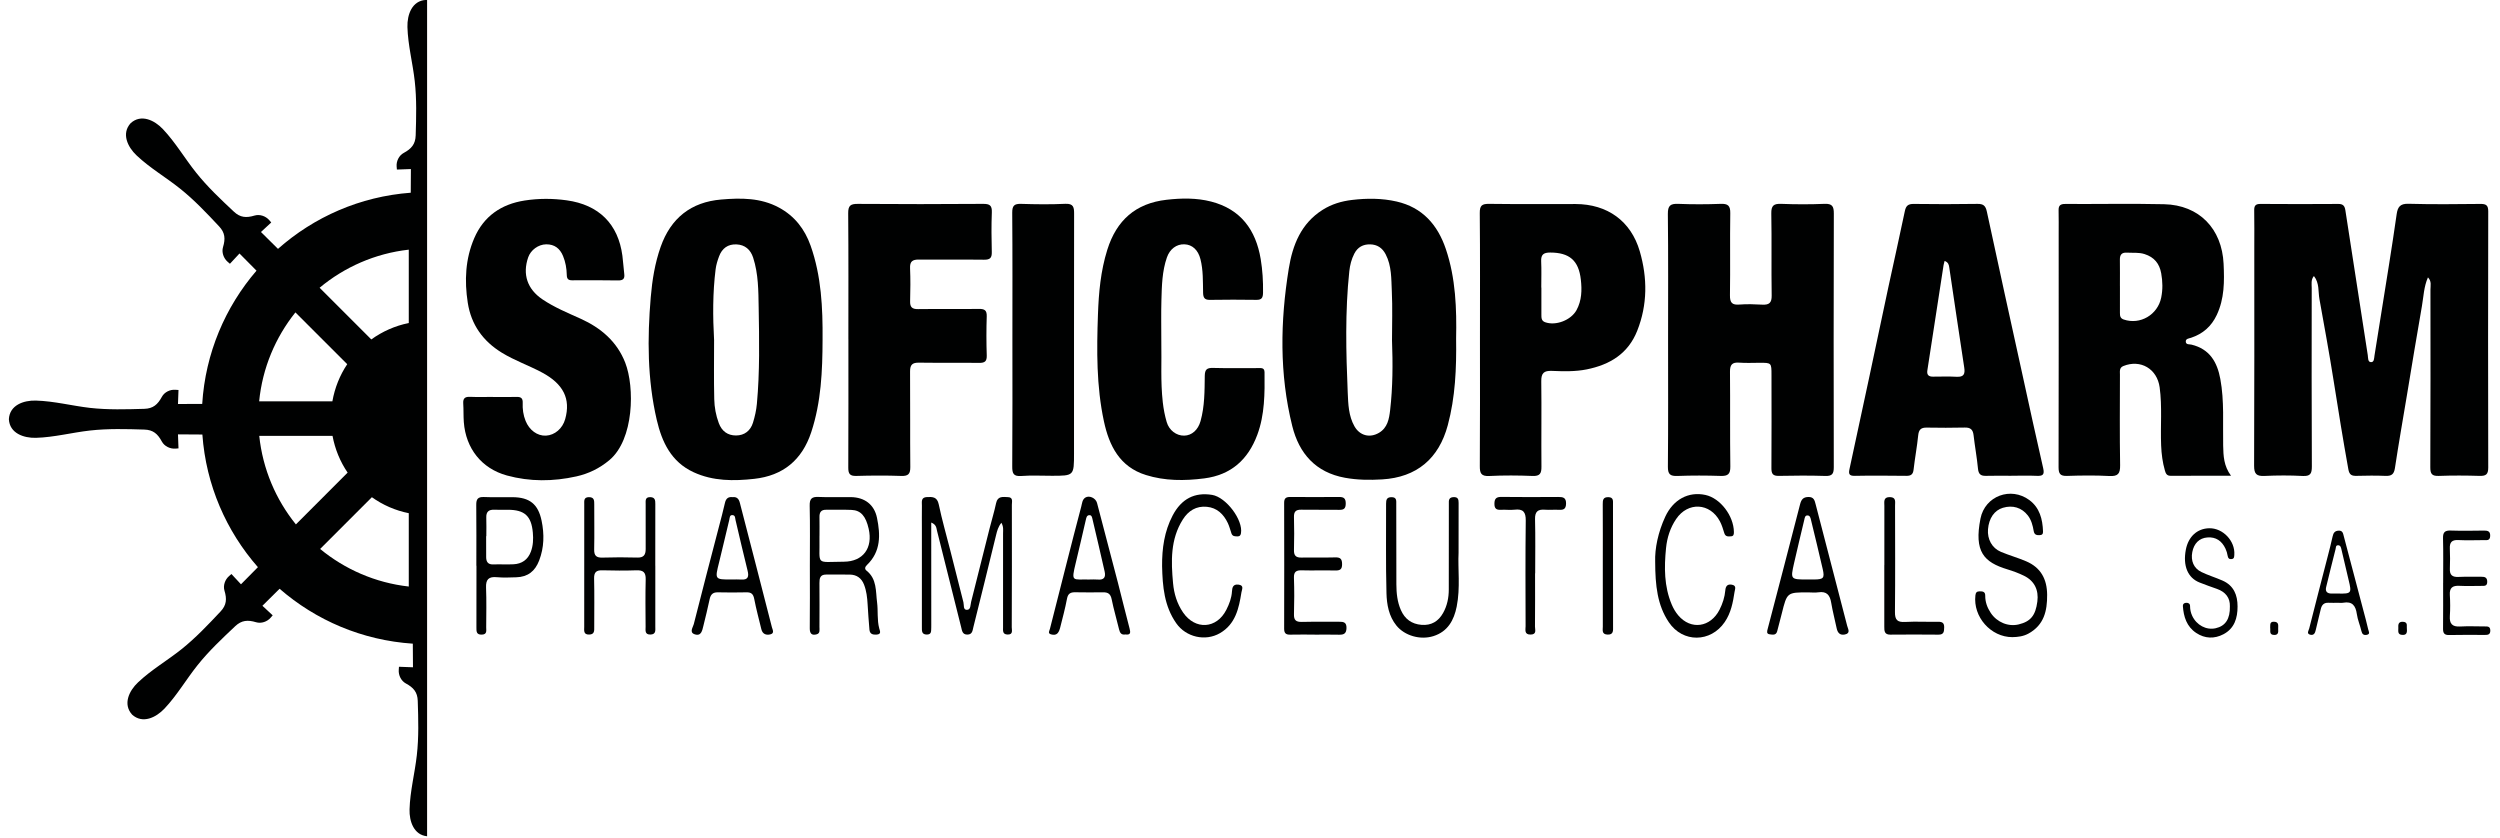 <?xml version="1.0" encoding="UTF-8" standalone="yes"?>
<svg width="100%" height="100%" viewBox="0 0 173 58" version="1.1" xmlns="http://www.w3.org/2000/svg" xmlns:xlink="http://www.w3.org/1999/xlink" xml:space="preserve" xmlns:serif="http://www.serif.com/" style="fill-rule:evenodd;clip-rule:evenodd;stroke-linejoin:round;stroke-miterlimit:2;">
  <g transform="matrix(1,0,0,1,-375,-319)">
    <g transform="matrix(1,0,0,1,404.483,376.87)">
      <path d="M0,-57.876C-0.973,-57.829 -1.311,-56.856 -1.289,-56.001C-1.253,-54.737 -0.923,-53.512 -0.783,-52.259C-0.643,-51.013 -0.679,-49.752 -0.718,-48.499C-0.736,-47.892 -1.016,-47.572 -1.544,-47.288C-1.871,-47.113 -2.065,-46.721 -2.036,-46.351L-2.018,-46.136L-1.049,-46.172L-1.059,-44.534C-4.572,-44.272 -7.761,-42.85 -10.246,-40.648L-11.424,-41.815L-10.713,-42.476L-10.853,-42.638C-11.097,-42.918 -11.51,-43.061 -11.866,-42.954C-12.441,-42.781 -12.861,-42.81 -13.303,-43.227C-14.218,-44.085 -15.134,-44.947 -15.917,-45.931C-16.704,-46.915 -17.339,-48.014 -18.208,-48.933C-18.794,-49.555 -19.724,-50 -20.442,-49.346C-21.096,-48.628 -20.651,-47.698 -20.029,-47.113C-19.11,-46.243 -18.011,-45.608 -17.027,-44.821C-16.043,-44.038 -15.181,-43.122 -14.323,-42.207C-13.906,-41.765 -13.877,-41.345 -14.05,-40.77C-14.157,-40.415 -14.014,-40.002 -13.734,-39.757L-13.572,-39.617L-12.911,-40.328L-11.733,-39.14C-13.892,-36.633 -15.271,-33.433 -15.49,-29.92L-17.167,-29.913L-17.131,-30.883L-17.343,-30.897C-17.713,-30.926 -18.108,-30.736 -18.284,-30.405C-18.568,-29.881 -18.884,-29.597 -19.491,-29.579C-20.744,-29.543 -22.005,-29.504 -23.254,-29.644C-24.504,-29.788 -25.732,-30.114 -26.997,-30.15C-27.851,-30.175 -28.817,-29.834 -28.868,-28.865L-28.868,-28.857C-28.817,-27.891 -27.851,-27.55 -26.997,-27.572C-25.732,-27.608 -24.504,-27.938 -23.254,-28.078C-22.005,-28.218 -20.744,-28.182 -19.491,-28.143C-18.884,-28.125 -18.568,-27.845 -18.284,-27.317C-18.108,-26.99 -17.713,-26.799 -17.343,-26.825L-17.131,-26.843L-17.167,-27.812L-15.479,-27.801C-15.228,-24.296 -13.82,-21.111 -11.636,-18.622L-12.807,-17.437L-13.468,-18.148L-13.629,-18.008C-13.913,-17.764 -14.057,-17.35 -13.949,-16.995C-13.777,-16.424 -13.802,-16 -14.218,-15.558C-15.077,-14.643 -15.942,-13.727 -16.923,-12.944C-17.91,-12.157 -19.009,-11.522 -19.929,-10.652C-20.55,-10.067 -20.995,-9.141 -20.342,-8.419L-20.338,-8.415C-19.616,-7.765 -18.693,-8.21 -18.104,-8.832C-17.235,-9.751 -16.603,-10.85 -15.817,-11.834C-15.034,-12.818 -14.114,-13.68 -13.202,-14.542C-12.76,-14.955 -12.336,-14.984 -11.762,-14.811C-11.406,-14.704 -10.993,-14.847 -10.753,-15.127L-10.613,-15.289L-11.324,-15.95L-10.135,-17.128C-7.632,-14.951 -4.432,-13.562 -0.916,-13.328L-0.905,-11.694L-1.875,-11.73L-1.889,-11.518C-1.918,-11.148 -1.727,-10.753 -1.401,-10.577C-0.873,-10.293 -0.593,-9.977 -0.575,-9.37C-0.535,-8.117 -0.496,-6.856 -0.639,-5.607C-0.779,-4.357 -1.106,-3.129 -1.142,-1.864C-1.167,-1.031 -0.844,-0.09 0.072,0L0.072,-57.869C0.047,-57.872 0.025,-57.876 0,-57.876M-9.04,-36.252L-5.455,-32.668C-5.965,-31.907 -6.317,-31.034 -6.483,-30.096L-11.55,-30.096C-11.324,-32.409 -10.419,-34.528 -9.04,-36.252M-11.543,-27.708L-6.472,-27.708C-6.299,-26.778 -5.94,-25.916 -5.427,-25.165L-9.007,-21.581C-10.39,-23.294 -11.302,-25.402 -11.543,-27.708M-1.196,-17.282C-3.509,-17.541 -5.621,-18.475 -7.33,-19.882L-3.749,-23.463C-2.999,-22.928 -2.133,-22.544 -1.196,-22.357L-1.196,-17.282ZM-1.196,-35.516C-2.148,-35.326 -3.028,-34.93 -3.789,-34.381L-7.366,-37.958C-5.653,-39.384 -3.527,-40.332 -1.196,-40.594L-1.196,-35.516Z" style="fill:rgb(0,1,1);fill-rule:nonzero;"/>
    </g>
    <g transform="matrix(1,0,0,1,424.968,327.422)">
      <path d="M0,-0.004C0.001,-0.003 0.001,-0.003 0.002,-0.002C0.002,-0.001 0.003,-0.001 0.004,0L0,-0.004Z" style="fill:rgb(0,1,1);fill-rule:nonzero;"/>
    </g>
    <g transform="matrix(1,0,0,1,384.144,368.45)">
      <path d="M0,0.004C-0.001,0.003 -0.001,0.003 -0.002,0.002C-0.002,0.001 -0.003,0.001 -0.004,0L0,0.004Z" style="fill:rgb(0,1,1);fill-rule:nonzero;"/>
    </g>
    <g transform="matrix(1,0,0,1,425.074,368.352)">
      <path d="M0,-0.004C-0.001,-0.003 -0.001,-0.003 -0.002,-0.002C-0.003,-0.002 -0.003,-0.001 -0.004,0L0,-0.004Z" style="fill:rgb(0,1,1);fill-rule:nonzero;"/>
    </g>
    <g transform="matrix(1,0,0,1,384.038,327.52)">
      <path d="M0,0.004C0.001,0.003 0.001,0.003 0.002,0.002C0.003,0.002 0.003,0.001 0.004,0L0,0.004Z" style="fill:rgb(0,1,1);fill-rule:nonzero;"/>
    </g>
    <g transform="matrix(1,0,0,1,439.442,361.068)">
      <path d="M0,-5.908L0,-4.442C0.001,-2.571 0.001,-0.7 0.002,1.171C0.002,1.229 0.006,1.288 0.001,1.346C-0.018,1.567 0.055,1.851 -0.319,1.843C-0.665,1.835 -0.649,1.587 -0.648,1.345C-0.647,-0.916 -0.648,-3.177 -0.648,-5.437C-0.648,-5.983 -0.654,-6.529 -0.646,-7.075C-0.642,-7.332 -0.731,-7.653 -0.295,-7.672C0.095,-7.688 0.409,-7.691 0.519,-7.166C0.742,-6.104 1.043,-5.058 1.311,-4.005C1.617,-2.8 1.92,-1.595 2.227,-0.39C2.277,-0.196 2.195,0.137 2.468,0.134C2.743,0.131 2.706,-0.208 2.759,-0.418C3.188,-2.112 3.61,-3.808 4.038,-5.503C4.185,-6.086 4.365,-6.663 4.488,-7.251C4.595,-7.762 4.968,-7.677 5.306,-7.667C5.686,-7.656 5.578,-7.343 5.579,-7.138C5.584,-4.312 5.583,-1.486 5.571,1.34C5.57,1.535 5.686,1.854 5.281,1.842C4.92,1.831 4.969,1.566 4.969,1.337C4.969,-0.827 4.971,-2.99 4.97,-5.153C4.97,-5.378 5.016,-5.613 4.854,-5.892C4.626,-5.609 4.557,-5.325 4.487,-5.04C3.965,-2.909 3.446,-0.778 2.911,1.349C2.86,1.552 2.849,1.838 2.512,1.845C2.151,1.853 2.132,1.577 2.071,1.335C1.514,-0.887 0.956,-3.109 0.401,-5.331C0.351,-5.53 0.364,-5.759 0,-5.908" style="fill:rgb(0,1,1);fill-rule:nonzero;"/>
    </g>
    <g transform="matrix(1,0,0,1,431.042,358.203)">
      <path d="M0,-0.051C-0.001,-1.435 0.021,-2.819 -0.012,-4.202C-0.024,-4.7 0.139,-4.837 0.616,-4.814C1.356,-4.779 2.099,-4.814 2.841,-4.803C3.789,-4.788 4.456,-4.292 4.646,-3.368C4.888,-2.195 4.92,-1.037 3.954,-0.109C3.815,0.024 3.772,0.168 3.923,0.287C4.648,0.862 4.551,1.714 4.652,2.484C4.729,3.079 4.643,3.69 4.801,4.283C4.846,4.453 4.972,4.684 4.627,4.71C4.365,4.73 4.149,4.681 4.123,4.368C4.075,3.785 4.029,3.202 3.997,2.619C3.971,2.151 3.92,1.689 3.748,1.249C3.574,0.805 3.242,0.565 2.763,0.558C2.216,0.55 1.67,0.56 1.123,0.557C0.709,0.554 0.661,0.818 0.663,1.144C0.669,2.157 0.671,3.171 0.664,4.184C0.662,4.367 0.725,4.618 0.481,4.689C0.148,4.786 -0.011,4.658 -0.006,4.276C0.011,2.834 0,1.391 0,-0.051M0.667,-2.13L0.665,-2.13C0.665,-2.071 0.664,-2.013 0.665,-1.955C0.702,-0.045 0.344,-0.32 2.355,-0.333C3.687,-0.342 4.372,-1.283 4.071,-2.609C3.873,-3.485 3.528,-3.888 2.889,-3.917C2.305,-3.944 1.718,-3.917 1.133,-3.928C0.768,-3.935 0.658,-3.744 0.665,-3.416C0.674,-2.987 0.667,-2.559 0.667,-2.13" style="fill:rgb(0,1,1);fill-rule:nonzero;"/>
    </g>
    <g transform="matrix(1,0,0,1,514.254,352.656)">
      <path d="M0,10.434C-1.493,10.434 -2.73,9.027 -2.556,7.541C-2.533,7.343 -2.46,7.269 -2.269,7.264C-2.05,7.26 -1.872,7.287 -1.876,7.563C-1.881,8.006 -1.733,8.399 -1.49,8.764C-1.06,9.407 -0.279,9.729 0.441,9.553C1.266,9.352 1.606,8.935 1.731,7.97C1.835,7.169 1.525,6.539 0.808,6.187C0.443,6.008 0.056,5.864 -0.334,5.746C-1.974,5.249 -2.658,4.523 -2.205,2.23C-1.895,0.66 -0.1,0 1.18,0.951C1.891,1.479 2.094,2.27 2.123,3.117C2.129,3.28 2.075,3.369 1.895,3.377C1.675,3.387 1.523,3.351 1.478,3.091C1.412,2.708 1.316,2.327 1.071,2.012C0.644,1.465 0.019,1.28 -0.658,1.484C-1.244,1.661 -1.623,2.208 -1.684,2.969C-1.74,3.656 -1.41,4.272 -0.791,4.532C-0.217,4.773 0.388,4.942 0.96,5.187C1.969,5.618 2.4,6.419 2.408,7.501C2.416,8.612 2.197,9.588 1.126,10.182C0.77,10.38 0.393,10.427 0,10.434" style="fill:rgb(0,1,1);fill-rule:nonzero;"/>
    </g>
    <g transform="matrix(1,0,0,1,420.348,358.165)">
      <path d="M0,-0.015C0,1.389 0.001,2.792 -0.001,4.196C-0.002,4.441 0.06,4.735 -0.335,4.745C-0.749,4.756 -0.67,4.441 -0.672,4.207C-0.679,3.115 -0.694,2.023 -0.666,0.932C-0.653,0.437 -0.838,0.283 -1.316,0.3C-2.096,0.329 -2.878,0.321 -3.659,0.3C-4.084,0.288 -4.247,0.431 -4.236,0.874C-4.209,1.984 -4.228,3.096 -4.227,4.207C-4.227,4.464 -4.192,4.738 -4.577,4.747C-4.99,4.757 -4.92,4.448 -4.92,4.211C-4.923,1.385 -4.92,-1.442 -4.918,-4.268C-4.918,-4.5 -4.963,-4.758 -4.597,-4.762C-4.218,-4.765 -4.225,-4.517 -4.226,-4.246C-4.23,-3.213 -4.208,-2.179 -4.231,-1.147C-4.241,-0.707 -4.078,-0.566 -3.65,-0.579C-2.851,-0.604 -2.049,-0.606 -1.249,-0.581C-0.799,-0.567 -0.665,-0.776 -0.667,-1.177C-0.673,-2.21 -0.669,-3.243 -0.668,-4.277C-0.668,-4.507 -0.719,-4.772 -0.347,-4.763C-0.018,-4.754 0.002,-4.545 0,-4.284C-0.008,-2.861 -0.003,-1.438 -0.003,-0.015L0,-0.015Z" style="fill:rgb(0,1,1);fill-rule:nonzero;"/>
    </g>
    <g transform="matrix(1,0,0,1,465.973,353.405)">
      <path d="M0,9.509C-0.566,9.509 -1.133,9.5 -1.699,9.513C-1.998,9.519 -2.11,9.406 -2.11,9.102C-2.102,6.198 -2.102,3.294 -2.11,0.389C-2.111,0.077 -1.984,-0.016 -1.693,-0.014C-0.56,-0.006 0.572,-0.005 1.705,-0.014C2.026,-0.016 2.153,0.097 2.152,0.431C2.152,0.759 2.048,0.882 1.714,0.876C0.835,0.861 -0.044,0.883 -0.922,0.866C-1.303,0.859 -1.441,0.998 -1.43,1.38C-1.409,2.14 -1.41,2.901 -1.43,3.66C-1.44,4.041 -1.293,4.186 -0.918,4.179C-0.138,4.165 0.644,4.189 1.425,4.167C1.781,4.156 1.896,4.275 1.9,4.631C1.904,5.012 1.743,5.082 1.407,5.073C0.646,5.053 -0.116,5.084 -0.877,5.062C-1.267,5.051 -1.447,5.148 -1.432,5.58C-1.403,6.418 -1.405,7.257 -1.43,8.094C-1.443,8.511 -1.29,8.641 -0.886,8.631C-0.028,8.609 0.832,8.631 1.691,8.62C2.007,8.616 2.212,8.658 2.204,9.055C2.197,9.425 2.033,9.525 1.699,9.517C1.133,9.503 0.566,9.513 0,9.513L0,9.509Z" style="fill:rgb(0,1,1);fill-rule:nonzero;"/>
    </g>
    <g transform="matrix(1,0,0,1,407.963,358.156)">
      <path d="M0,-0.007C0,-1.41 0.01,-2.812 -0.006,-4.215C-0.011,-4.611 0.103,-4.78 0.526,-4.762C1.188,-4.733 1.852,-4.757 2.516,-4.751C3.688,-4.74 4.279,-4.269 4.516,-3.12C4.708,-2.19 4.694,-1.269 4.345,-0.364C4.059,0.377 3.562,0.767 2.766,0.792C2.317,0.806 1.865,0.828 1.42,0.786C0.853,0.732 0.649,0.94 0.672,1.509C0.708,2.423 0.686,3.34 0.682,4.256C0.681,4.475 0.759,4.747 0.38,4.76C-0.004,4.773 0.004,4.533 0.005,4.259C0.011,2.837 0.008,1.415 0.008,-0.007L0,-0.007ZM0.691,-2.052L0.678,-2.052C0.678,-1.566 0.674,-1.08 0.68,-0.594C0.683,-0.277 0.808,-0.084 1.172,-0.098C1.639,-0.116 2.108,-0.083 2.574,-0.108C3.149,-0.138 3.562,-0.421 3.771,-0.974C3.933,-1.403 3.949,-1.849 3.91,-2.293C3.809,-3.452 3.34,-3.876 2.186,-3.88C1.874,-3.881 1.562,-3.869 1.251,-3.883C0.859,-3.9 0.672,-3.742 0.688,-3.335C0.704,-2.908 0.691,-2.48 0.691,-2.052" style="fill:rgb(0,1,1);fill-rule:nonzero;"/>
    </g>
    <g transform="matrix(1,0,0,1,475.933,359.439)">
      <path d="M0,-2.182C-0.058,-1.102 0.133,0.228 -0.13,1.539C-0.318,2.48 -0.749,3.267 -1.74,3.58C-2.65,3.867 -3.729,3.552 -4.297,2.854C-4.828,2.201 -4.968,1.394 -4.989,0.609C-5.044,-1.455 -5.008,-3.52 -5.016,-5.585C-5.017,-5.86 -4.965,-6.034 -4.641,-6.035C-4.27,-6.036 -4.312,-5.779 -4.312,-5.55C-4.308,-3.7 -4.312,-1.849 -4.304,0.001C-4.301,0.606 -4.242,1.204 -3.995,1.77C-3.721,2.4 -3.243,2.746 -2.562,2.801C-1.888,2.855 -1.395,2.558 -1.07,1.979C-0.788,1.476 -0.678,0.926 -0.677,0.354C-0.673,-1.516 -0.674,-3.386 -0.673,-5.256C-0.673,-5.392 -0.668,-5.528 -0.673,-5.665C-0.683,-5.896 -0.604,-6.029 -0.345,-6.038C-0.044,-6.049 0.005,-5.89 0.003,-5.637C-0.004,-4.566 0,-3.494 0,-2.182" style="fill:rgb(0,1,1);fill-rule:nonzero;"/>
    </g>
    <g transform="matrix(1,0,0,1,455.417,358.27)">
      <path d="M0,-0.088C-0.011,-1.311 0.155,-2.499 0.728,-3.593C1.338,-4.758 2.255,-5.22 3.459,-5.024C4.432,-4.865 5.618,-3.285 5.458,-2.366C5.435,-2.233 5.374,-2.151 5.233,-2.152C5.057,-2.153 4.873,-2.141 4.799,-2.359C4.717,-2.597 4.656,-2.846 4.549,-3.073C4.256,-3.689 3.801,-4.134 3.095,-4.2C2.365,-4.269 1.815,-3.926 1.432,-3.318C0.568,-1.948 0.619,-0.43 0.759,1.091C0.825,1.811 1.03,2.496 1.449,3.11C2.29,4.34 3.774,4.256 4.447,2.925C4.649,2.525 4.809,2.108 4.836,1.65C4.852,1.381 4.914,1.143 5.281,1.185C5.696,1.234 5.521,1.525 5.491,1.718C5.315,2.826 5.082,3.922 4,4.547C2.986,5.132 1.654,4.819 0.983,3.864C0.145,2.673 0.032,1.302 0,-0.088" style="fill:rgb(0,1,1);fill-rule:nonzero;"/>
    </g>
    <g transform="matrix(1,0,0,1,452.877,353.31)">
      <path d="M0,9.595C-0.272,9.64 -0.377,9.495 -0.436,9.249C-0.601,8.55 -0.81,7.86 -0.951,7.156C-1.025,6.79 -1.2,6.671 -1.548,6.678C-2.192,6.689 -2.837,6.684 -3.482,6.675C-3.798,6.671 -3.974,6.767 -4.04,7.119C-4.169,7.805 -4.354,8.481 -4.523,9.159C-4.551,9.27 -4.597,9.385 -4.665,9.476C-4.787,9.641 -4.979,9.635 -5.148,9.588C-5.39,9.519 -5.256,9.342 -5.221,9.205C-4.84,7.699 -4.459,6.194 -4.074,4.689C-3.738,3.372 -3.404,2.056 -3.054,0.743C-2.996,0.526 -2.989,0.262 -2.771,0.122C-2.504,-0.049 -2.054,0.151 -1.963,0.492C-1.475,2.332 -0.993,4.174 -0.516,6.016C-0.244,7.068 0.009,8.126 0.288,9.176C0.363,9.46 0.374,9.644 0,9.595M-2.498,5.792C-2.304,5.792 -2.107,5.776 -1.915,5.795C-1.478,5.838 -1.347,5.629 -1.436,5.238C-1.712,4.029 -1.989,2.821 -2.277,1.615C-2.305,1.501 -2.328,1.315 -2.515,1.34C-2.675,1.361 -2.702,1.512 -2.734,1.647C-2.966,2.646 -3.193,3.647 -3.435,4.643C-3.767,6.009 -3.662,5.765 -2.498,5.792" style="fill:rgb(0,1,1);fill-rule:nonzero;"/>
    </g>
    <g transform="matrix(1,0,0,1,500.128,356.376)">
      <path d="M0,3.617C-1.464,3.616 -1.463,3.616 -1.825,5.065C-1.929,5.479 -2.039,5.891 -2.146,6.304C-2.225,6.608 -2.472,6.543 -2.672,6.517C-2.905,6.487 -2.844,6.298 -2.806,6.15C-2.057,3.275 -1.301,0.403 -0.564,-2.475C-0.478,-2.808 -0.35,-2.978 0.014,-2.985C0.395,-2.991 0.447,-2.742 0.517,-2.469C1.244,0.332 1.976,3.132 2.698,5.935C2.752,6.147 2.955,6.448 2.532,6.532C2.195,6.6 2.033,6.412 1.968,6.098C1.846,5.509 1.689,4.927 1.591,4.334C1.505,3.806 1.281,3.524 0.702,3.612C0.473,3.647 0.234,3.618 0,3.617M-0.052,2.724C0.104,2.724 0.26,2.725 0.416,2.724C1.056,2.718 1.145,2.628 1.006,2.013C0.749,0.879 0.468,-0.249 0.197,-1.379C0.161,-1.531 0.13,-1.715 -0.065,-1.708C-0.227,-1.702 -0.242,-1.531 -0.273,-1.399C-0.509,-0.4 -0.753,0.596 -0.979,1.597C-1.233,2.723 -1.226,2.725 -0.052,2.724" style="fill:rgb(0,1,1);fill-rule:nonzero;"/>
    </g>
    <g transform="matrix(1,0,0,1,425.695,363.016)">
      <path d="M0,-9.613C0.304,-9.65 0.435,-9.481 0.501,-9.227C1.244,-6.354 1.989,-3.482 2.722,-0.607C2.761,-0.453 2.92,-0.197 2.621,-0.12C2.328,-0.044 2.074,-0.133 1.991,-0.471C1.821,-1.168 1.635,-1.863 1.498,-2.567C1.434,-2.897 1.304,-3.035 0.963,-3.027C0.301,-3.011 -0.363,-3.013 -1.026,-3.027C-1.364,-3.034 -1.517,-2.875 -1.585,-2.564C-1.721,-1.939 -1.866,-1.317 -2.023,-0.697C-2.102,-0.384 -2.168,0.038 -2.631,-0.126C-3.012,-0.26 -2.74,-0.609 -2.686,-0.824C-2.119,-3.081 -1.525,-5.331 -0.94,-7.583C-0.799,-8.127 -0.65,-8.669 -0.528,-9.217C-0.459,-9.523 -0.294,-9.651 0,-9.613M-0.061,-3.915C0.153,-3.915 0.369,-3.928 0.583,-3.912C1.076,-3.873 1.14,-4.117 1.038,-4.528C0.75,-5.695 0.475,-6.866 0.202,-8.037C0.171,-8.17 0.189,-8.339 0.023,-8.367C-0.216,-8.408 -0.195,-8.178 -0.227,-8.05C-0.469,-7.07 -0.687,-6.084 -0.933,-5.105C-1.232,-3.91 -1.24,-3.912 -0.061,-3.915" style="fill:rgb(0,1,1);fill-rule:nonzero;"/>
    </g>
    <g transform="matrix(1,0,0,1,489.538,358.62)">
      <path d="M0,-0.749C-0.03,-1.655 0.198,-2.786 0.698,-3.865C1.249,-5.052 2.303,-5.625 3.48,-5.369C4.506,-5.145 5.433,-3.933 5.448,-2.807C5.45,-2.652 5.431,-2.52 5.26,-2.508C5.074,-2.495 4.866,-2.461 4.785,-2.724C4.699,-3.002 4.616,-3.286 4.481,-3.541C3.8,-4.832 2.266,-4.913 1.45,-3.703C1.04,-3.096 0.823,-2.412 0.751,-1.686C0.62,-0.359 0.613,0.955 1.147,2.218C1.263,2.492 1.41,2.742 1.597,2.963C2.469,3.994 3.833,3.803 4.459,2.561C4.669,2.144 4.813,1.701 4.854,1.228C4.876,0.969 4.98,0.783 5.299,0.839C5.65,0.9 5.523,1.149 5.493,1.34C5.382,2.071 5.247,2.791 4.814,3.425C3.844,4.851 1.91,4.876 0.945,3.439C0.152,2.259 0.006,0.91 0,-0.749" style="fill:rgb(0,1,1);fill-rule:nonzero;"/>
    </g>
    <g transform="matrix(1,0,0,1,505.397,358.209)">
      <path d="M0,-0.108C0,-1.471 -0.001,-2.835 0.001,-4.198C0.001,-4.48 -0.086,-4.821 0.391,-4.809C0.828,-4.797 0.74,-4.478 0.741,-4.218C0.744,-1.764 0.758,0.69 0.734,3.144C0.729,3.686 0.897,3.861 1.439,3.83C2.197,3.787 2.96,3.833 3.721,3.819C4.02,3.813 4.149,3.907 4.14,4.217C4.132,4.495 4.121,4.713 3.745,4.709C2.633,4.696 1.521,4.7 0.409,4.708C0,4.711 -0.005,4.446 -0.004,4.157C-0.003,2.736 -0.004,1.314 -0.004,-0.108L0,-0.108Z" style="fill:rgb(0,1,1);fill-rule:nonzero;"/>
    </g>
    <g transform="matrix(1,0,0,1,481.227,357.629)">
      <path d="M0,1.045C0,2.273 0.007,3.501 -0.006,4.728C-0.009,4.942 0.136,5.275 -0.305,5.283C-0.767,5.291 -0.655,4.939 -0.656,4.701C-0.664,2.265 -0.674,-0.171 -0.645,-2.606C-0.638,-3.198 -0.828,-3.429 -1.42,-3.358C-1.728,-3.322 -2.045,-3.37 -2.356,-3.351C-2.673,-3.332 -2.816,-3.429 -2.813,-3.773C-2.81,-4.129 -2.679,-4.246 -2.324,-4.242C-1.017,-4.226 0.291,-4.23 1.599,-4.239C1.934,-4.241 2.154,-4.2 2.144,-3.772C2.135,-3.374 1.938,-3.333 1.623,-3.351C1.312,-3.368 0.997,-3.332 0.687,-3.357C0.19,-3.398 -0.016,-3.225 -0.002,-2.696C0.029,-1.45 0.008,-0.202 0.008,1.045L0,1.045Z" style="fill:rgb(0,1,1);fill-rule:nonzero;"/>
    </g>
    <g transform="matrix(1,0,0,1,529.308,357.802)">
      <path d="M0,3.153C0.018,2.58 -0.289,2.162 -0.896,1.949C-1.301,1.808 -1.705,1.664 -2.103,1.506C-2.919,1.18 -3.26,0.351 -3.048,-0.764C-2.876,-1.668 -2.261,-2.231 -1.428,-2.247C-0.481,-2.265 0.371,-1.364 0.307,-0.416C0.298,-0.276 0.305,-0.133 0.116,-0.113C-0.049,-0.096 -0.127,-0.167 -0.154,-0.338C-0.18,-0.509 -0.232,-0.681 -0.306,-0.838C-0.553,-1.363 -0.962,-1.658 -1.558,-1.611C-2.122,-1.567 -2.487,-1.195 -2.602,-0.597C-2.717,0.005 -2.504,0.524 -1.972,0.781C-1.5,1.009 -0.993,1.162 -0.512,1.373C0.266,1.714 0.532,2.369 0.531,3.166C0.531,3.969 0.317,4.685 -0.443,5.086C-1.073,5.418 -1.731,5.396 -2.331,4.997C-2.989,4.56 -3.203,3.879 -3.253,3.134C-3.262,3.002 -3.172,2.92 -3.034,2.912C-2.874,2.902 -2.757,2.969 -2.756,3.136C-2.754,3.375 -2.708,3.598 -2.607,3.814C-2.303,4.462 -1.631,4.819 -0.984,4.672C-0.311,4.519 0.022,4.032 0,3.153" style="fill:rgb(0,1,1);fill-rule:nonzero;"/>
    </g>
    <g transform="matrix(1,0,0,1,544.066,359.315)">
      <path d="M0,0.024C0,-1.009 0.018,-2.043 -0.009,-3.075C-0.019,-3.492 0.126,-3.614 0.528,-3.601C1.289,-3.576 2.051,-3.588 2.812,-3.599C3.087,-3.603 3.266,-3.557 3.255,-3.224C3.244,-2.879 2.999,-2.94 2.797,-2.938C2.211,-2.932 1.624,-2.916 1.04,-2.943C0.598,-2.964 0.444,-2.781 0.463,-2.359C0.483,-1.892 0.484,-1.423 0.465,-0.956C0.446,-0.517 0.641,-0.372 1.063,-0.392C1.589,-0.418 2.117,-0.394 2.644,-0.404C2.899,-0.408 3.052,-0.345 3.05,-0.049C3.048,0.257 2.843,0.228 2.648,0.229C2.14,0.231 1.632,0.25 1.125,0.224C0.656,0.199 0.432,0.354 0.463,0.854C0.492,1.34 0.496,1.83 0.464,2.315C0.43,2.842 0.623,3.068 1.167,3.039C1.731,3.008 2.299,3.032 2.865,3.034C3.063,3.034 3.26,3.016 3.263,3.317C3.265,3.603 3.096,3.623 2.882,3.622C2.062,3.62 1.241,3.61 0.422,3.629C0.079,3.638 -0.011,3.499 -0.007,3.182C0.006,2.129 -0.002,1.077 -0.002,0.024L0,0.024Z" style="fill:rgb(0,1,1);fill-rule:nonzero;"/>
    </g>
    <g transform="matrix(1,0,0,1,536.792,357.974)">
      <path d="M0,2.739C-0.215,2.739 -0.43,2.75 -0.644,2.737C-0.983,2.717 -1.133,2.891 -1.201,3.202C-1.304,3.675 -1.439,4.141 -1.54,4.614C-1.587,4.834 -1.671,5.006 -1.915,4.95C-2.207,4.884 -2.029,4.655 -1.996,4.521C-1.579,2.865 -1.147,1.214 -0.722,-0.439C-0.601,-0.909 -0.478,-1.379 -0.375,-1.853C-0.323,-2.09 -0.232,-2.239 0.039,-2.253C0.321,-2.267 0.346,-2.066 0.395,-1.881C0.847,-0.176 1.296,1.53 1.745,3.236C1.863,3.686 1.989,4.134 2.09,4.587C2.117,4.709 2.253,4.909 1.984,4.958C1.779,4.996 1.668,4.916 1.617,4.695C1.527,4.299 1.357,3.917 1.301,3.518C1.219,2.937 0.984,2.62 0.351,2.736C0.237,2.756 0.117,2.739 0,2.739M0.022,2.1C0.921,2.119 0.955,2.073 0.739,1.189C0.565,0.475 0.398,-0.242 0.234,-0.959C0.202,-1.101 0.171,-1.238 0.001,-1.241C-0.165,-1.243 -0.143,-1.083 -0.169,-0.982C-0.392,-0.1 -0.614,0.781 -0.825,1.665C-0.896,1.965 -0.742,2.103 -0.445,2.1C-0.289,2.099 -0.134,2.1 0.022,2.1" style="fill:rgb(0,1,1);fill-rule:nonzero;"/>
    </g>
    <g transform="matrix(1,0,0,1,485.914,358.179)">
      <path d="M0,-0.023C0,-1.443 0.006,-2.864 -0.004,-4.284C-0.007,-4.573 0.018,-4.782 0.381,-4.776C0.75,-4.771 0.705,-4.509 0.705,-4.283C0.71,-1.462 0.713,1.359 0.71,4.18C0.71,4.442 0.755,4.759 0.317,4.734C-0.089,4.712 0.002,4.418 0.001,4.179C-0.002,2.779 0,1.378 0,-0.023" style="fill:rgb(0,1,1);fill-rule:nonzero;"/>
    </g>
    <g transform="matrix(-0.061,-0.998,-0.998,0.061,541.196,362.209)">
      <path d="M-0.241,-0.342C-0.596,-0.359 -0.766,-0.299 -0.727,0.008C-0.684,0.345 -0.435,0.254 -0.241,0.248C-0.031,0.243 0.206,0.241 0.178,-0.085C0.145,-0.462 -0.143,-0.324 -0.241,-0.342" style="fill:rgb(0,1,1);fill-rule:nonzero;"/>
    </g>
    <g transform="matrix(-0.159,0.987,0.987,0.159,532.445,362.221)">
      <path d="M0.274,-0.309C0.081,-0.324 -0.136,-0.43 -0.181,-0.118C-0.233,0.259 0.068,0.207 0.274,0.251C0.46,0.291 0.675,0.345 0.719,0.051C0.777,-0.333 0.455,-0.241 0.274,-0.309" style="fill:rgb(0,1,1);fill-rule:nonzero;"/>
    </g>
    <g transform="matrix(1,0,0,1,543.014,346.855)">
      <path d="M0,-8.66C-0.287,-8.008 -0.302,-7.323 -0.418,-6.666C-0.78,-4.618 -1.11,-2.566 -1.453,-0.515C-1.734,1.171 -2.03,2.854 -2.286,4.543C-2.351,4.971 -2.53,5.092 -2.937,5.076C-3.6,5.048 -4.266,5.057 -4.929,5.074C-5.268,5.083 -5.437,5.015 -5.508,4.621C-5.876,2.575 -6.207,0.522 -6.531,-1.532C-6.828,-3.412 -7.171,-5.286 -7.509,-7.159C-7.604,-7.685 -7.501,-8.261 -7.891,-8.754C-8.109,-8.497 -8.043,-8.199 -8.043,-7.926C-8.048,-3.811 -8.055,0.305 -8.034,4.421C-8.032,4.922 -8.136,5.11 -8.673,5.082C-9.549,5.035 -10.432,5.039 -11.309,5.08C-11.859,5.106 -12.032,4.946 -12.03,4.375C-12.007,-0.657 -12.017,-5.69 -12.017,-10.722C-12.017,-11.58 -12.008,-12.439 -12.023,-13.297C-12.028,-13.616 -11.934,-13.745 -11.591,-13.743C-9.794,-13.729 -7.996,-13.73 -6.199,-13.742C-5.869,-13.744 -5.759,-13.6 -5.714,-13.302C-5.202,-9.96 -4.684,-6.619 -4.164,-3.278C-4.136,-3.096 -4.169,-2.81 -3.952,-2.795C-3.715,-2.779 -3.73,-3.057 -3.7,-3.244C-3.366,-5.336 -3.028,-7.427 -2.697,-9.519C-2.512,-10.69 -2.331,-11.861 -2.165,-13.033C-2.096,-13.52 -1.934,-13.77 -1.354,-13.754C0.306,-13.708 1.967,-13.724 3.628,-13.743C4.026,-13.748 4.173,-13.65 4.172,-13.228C4.16,-7.318 4.157,-1.407 4.172,4.503C4.173,4.988 4.002,5.089 3.562,5.076C2.625,5.048 1.686,5.043 0.749,5.078C0.276,5.096 0.161,4.936 0.163,4.48C0.181,0.384 0.178,-3.712 0.173,-7.808C0.173,-8.085 0.268,-8.393 0,-8.66" style="fill:rgb(0,1,1);fill-rule:nonzero;"/>
    </g>
    <g transform="matrix(1,0,0,1,490.431,342.577)">
      <path d="M0,-0.115C0,-3 0.017,-5.886 -0.015,-8.771C-0.021,-9.352 0.162,-9.492 0.707,-9.47C1.681,-9.431 2.66,-9.433 3.635,-9.47C4.142,-9.49 4.313,-9.347 4.304,-8.821C4.275,-6.93 4.312,-5.039 4.282,-3.148C4.274,-2.624 4.432,-2.46 4.948,-2.502C5.471,-2.545 6.002,-2.521 6.528,-2.495C6.996,-2.472 7.177,-2.621 7.169,-3.127C7.139,-5.018 7.179,-6.909 7.143,-8.8C7.132,-9.358 7.316,-9.49 7.839,-9.47C8.833,-9.431 9.832,-9.429 10.826,-9.471C11.364,-9.493 11.471,-9.294 11.47,-8.799C11.454,-2.951 11.455,2.898 11.467,8.746C11.468,9.187 11.376,9.374 10.89,9.359C9.817,9.325 8.742,9.33 7.668,9.354C7.246,9.363 7.148,9.205 7.151,8.81C7.167,6.666 7.157,4.521 7.156,2.377C7.156,1.525 7.156,1.526 6.328,1.528C5.86,1.529 5.389,1.554 4.923,1.518C4.433,1.481 4.279,1.663 4.284,2.15C4.306,4.333 4.277,6.517 4.308,8.7C4.316,9.231 4.143,9.373 3.639,9.357C2.645,9.325 1.647,9.322 0.652,9.359C0.149,9.378 -0.018,9.249 -0.013,8.716C0.014,5.773 0,2.829 0,-0.115" style="fill:rgb(0,1,1);fill-rule:nonzero;"/>
    </g>
    <g transform="matrix(1,0,0,1,529.386,333.132)">
      <path d="M0,18.789C-1.398,18.789 -2.795,18.786 -4.193,18.792C-4.453,18.793 -4.52,18.616 -4.575,18.428C-4.738,17.864 -4.811,17.286 -4.835,16.701C-4.891,15.358 -4.756,14.011 -4.938,12.672C-5.113,11.39 -6.259,10.716 -7.451,11.198C-7.743,11.317 -7.685,11.573 -7.686,11.797C-7.689,13.883 -7.709,15.969 -7.674,18.055C-7.664,18.643 -7.815,18.841 -8.422,18.808C-9.395,18.755 -10.374,18.77 -11.349,18.801C-11.822,18.816 -11.934,18.647 -11.933,18.197C-11.92,12.817 -11.925,7.437 -11.926,2.057C-11.926,1.511 -11.919,0.965 -11.931,0.419C-11.938,0.096 -11.814,-0.019 -11.48,-0.018C-9.196,-0.005 -6.91,-0.052 -4.627,0C-2.205,0.056 -0.626,1.691 -0.513,4.126C-0.456,5.338 -0.451,6.531 -0.988,7.667C-1.361,8.457 -1.944,8.968 -2.764,9.242C-2.909,9.291 -3.166,9.299 -3.127,9.54C-3.096,9.73 -2.877,9.682 -2.732,9.717C-1.481,10.021 -0.957,10.915 -0.739,12.096C-0.456,13.625 -0.575,15.166 -0.543,16.702C-0.528,17.412 -0.505,18.11 0,18.789M-7.688,5.646L-7.686,5.646C-7.686,6.27 -7.684,6.894 -7.687,7.518C-7.688,7.724 -7.667,7.896 -7.426,7.978C-6.286,8.368 -5.072,7.649 -4.831,6.463C-4.716,5.896 -4.729,5.346 -4.83,4.783C-4.953,4.106 -5.312,3.665 -5.98,3.451C-6.385,3.321 -6.792,3.377 -7.198,3.351C-7.549,3.328 -7.696,3.485 -7.69,3.832C-7.681,4.437 -7.688,5.041 -7.688,5.646" style="fill:rgb(0,1,1);fill-rule:nonzero;"/>
    </g>
    <g transform="matrix(1,0,0,1,431.922,342.475)">
      <path d="M0,0.031C-0.007,2.195 -0.096,4.341 -0.783,6.43C-1.421,8.366 -2.743,9.442 -4.727,9.661C-6.145,9.818 -7.576,9.826 -8.925,9.203C-10.481,8.486 -11.119,7.109 -11.476,5.576C-12.126,2.778 -12.131,-0.061 -11.89,-2.908C-11.789,-4.095 -11.603,-5.258 -11.206,-6.389C-10.505,-8.382 -9.103,-9.492 -7.016,-9.668C-5.654,-9.784 -4.282,-9.795 -3.016,-9.11C-1.93,-8.523 -1.234,-7.618 -0.829,-6.478C-0.082,-4.37 0.016,-2.176 0,0.031M-7.507,0.06C-7.507,1.423 -7.529,2.786 -7.496,4.148C-7.483,4.707 -7.383,5.266 -7.182,5.803C-6.972,6.366 -6.565,6.661 -5.99,6.66C-5.406,6.659 -4.988,6.332 -4.816,5.776C-4.685,5.352 -4.586,4.91 -4.546,4.469C-4.341,2.255 -4.384,0.034 -4.422,-2.185C-4.442,-3.351 -4.439,-4.522 -4.805,-5.649C-4.986,-6.204 -5.371,-6.538 -5.958,-6.563C-6.549,-6.588 -6.956,-6.292 -7.163,-5.734C-7.271,-5.442 -7.363,-5.151 -7.402,-4.837C-7.605,-3.21 -7.598,-1.574 -7.507,0.06" style="fill:rgb(0,1,1);fill-rule:nonzero;"/>
    </g>
    <g transform="matrix(1,0,0,1,475.763,342.509)">
      <path d="M0,-0.079C0.03,1.999 -0.056,3.972 -0.576,5.915C-1.195,8.226 -2.723,9.524 -5.122,9.666C-5.981,9.717 -6.834,9.708 -7.689,9.553C-9.725,9.183 -10.866,7.869 -11.338,5.976C-12.237,2.369 -12.17,-1.282 -11.579,-4.926C-11.315,-6.553 -10.732,-8.046 -9.235,-8.99C-8.613,-9.383 -7.931,-9.586 -7.204,-9.673C-6.169,-9.796 -5.135,-9.796 -4.119,-9.564C-2.332,-9.157 -1.279,-7.952 -0.713,-6.282C-0.021,-4.24 0.041,-2.12 0,-0.079M-4.436,0.039C-4.436,-1.091 -4.395,-2.223 -4.449,-3.35C-4.49,-4.215 -4.454,-5.107 -4.878,-5.918C-5.109,-6.359 -5.466,-6.59 -5.95,-6.599C-6.434,-6.608 -6.81,-6.412 -7.044,-5.959C-7.243,-5.571 -7.345,-5.163 -7.391,-4.736C-7.689,-1.938 -7.618,0.867 -7.5,3.67C-7.466,4.454 -7.443,5.27 -7.034,5.992C-6.668,6.637 -5.974,6.819 -5.334,6.44C-4.741,6.088 -4.637,5.476 -4.567,4.881C-4.38,3.273 -4.376,1.656 -4.436,0.039" style="fill:rgb(0,1,1);fill-rule:nonzero;"/>
    </g>
    <g transform="matrix(1,0,0,1,514.184,333.126)">
      <path d="M0,18.798C-0.586,18.798 -1.173,18.785 -1.758,18.803C-2.124,18.813 -2.272,18.68 -2.308,18.303C-2.382,17.529 -2.524,16.762 -2.613,15.99C-2.657,15.606 -2.822,15.451 -3.219,15.461C-4.097,15.483 -4.977,15.479 -5.856,15.464C-6.248,15.457 -6.405,15.603 -6.445,16.001C-6.524,16.793 -6.675,17.579 -6.764,18.371C-6.801,18.698 -6.944,18.804 -7.253,18.802C-8.444,18.792 -9.637,18.777 -10.828,18.802C-11.249,18.812 -11.268,18.645 -11.196,18.317C-10.745,16.248 -10.302,14.178 -9.86,12.107C-9.406,9.98 -8.961,7.851 -8.505,5.725C-8.129,3.977 -7.733,2.234 -7.369,0.484C-7.291,0.107 -7.136,-0.02 -6.747,-0.014C-5.282,0.007 -3.816,0.006 -2.351,-0.017C-1.94,-0.023 -1.782,0.105 -1.694,0.516C-0.888,4.277 -0.058,8.033 0.767,11.79C1.242,13.954 1.708,16.119 2.205,18.277C2.309,18.728 2.173,18.821 1.758,18.802C1.173,18.776 0.586,18.796 0,18.796L0,18.798ZM-4.616,3.929C-4.646,4.05 -4.676,4.141 -4.691,4.235C-5.065,6.657 -5.436,9.081 -5.811,11.504C-5.859,11.812 -5.725,11.939 -5.429,11.938C-4.882,11.937 -4.333,11.916 -3.788,11.947C-3.282,11.976 -3.191,11.749 -3.259,11.308C-3.612,9.001 -3.952,6.691 -4.295,4.383C-4.321,4.207 -4.347,4.035 -4.616,3.929" style="fill:rgb(0,1,1);fill-rule:nonzero;"/>
    </g>
    <g transform="matrix(1,0,0,1,409.116,338.592)">
      <path d="M0,7.879C0.547,7.879 1.094,7.889 1.641,7.875C1.94,7.867 2.067,7.973 2.055,8.28C2.037,8.711 2.091,9.131 2.257,9.539C2.515,10.173 3.066,10.585 3.666,10.554C4.277,10.522 4.813,10.061 4.995,9.41C5.39,8.001 4.866,6.973 3.388,6.183C2.477,5.696 1.495,5.358 0.609,4.814C-0.699,4.011 -1.51,2.874 -1.746,1.362C-1.983,-0.162 -1.915,-1.679 -1.298,-3.111C-0.644,-4.627 0.564,-5.463 2.188,-5.716C3.16,-5.867 4.129,-5.865 5.104,-5.729C7.321,-5.42 8.663,-4.099 8.954,-1.896C9.01,-1.473 9.031,-1.044 9.084,-0.62C9.127,-0.275 8.969,-0.182 8.649,-0.186C7.595,-0.201 6.54,-0.204 5.485,-0.195C5.204,-0.192 5.111,-0.293 5.105,-0.567C5.096,-1.016 5.02,-1.456 4.846,-1.877C4.631,-2.399 4.256,-2.69 3.682,-2.685C3.135,-2.679 2.608,-2.29 2.433,-1.78C2.031,-0.606 2.372,0.412 3.415,1.119C4.242,1.679 5.164,2.056 6.068,2.465C7.471,3.1 8.58,4.048 9.148,5.501C9.812,7.202 9.763,10.822 8.05,12.252C7.373,12.817 6.621,13.185 5.771,13.375C4.163,13.734 2.55,13.746 0.963,13.312C-0.792,12.831 -1.884,11.437 -2.02,9.618C-2.052,9.19 -2.031,8.759 -2.06,8.331C-2.084,7.969 -1.935,7.853 -1.582,7.869C-1.056,7.893 -0.528,7.875 0,7.875L0,7.879Z" style="fill:rgb(0,1,1);fill-rule:nonzero;"/>
    </g>
    <g transform="matrix(1,0,0,1,455.364,342.177)">
      <path d="M0,0.618C0.029,1.777 -0.062,3.22 0.101,4.66C0.154,5.129 0.241,5.584 0.372,6.031C0.538,6.603 1.045,6.978 1.578,6.969C2.111,6.961 2.543,6.574 2.714,5.962C3,4.936 2.993,3.88 3.006,2.831C3.012,2.383 3.16,2.272 3.587,2.284C4.621,2.313 5.657,2.294 6.692,2.295C6.903,2.295 7.139,2.249 7.142,2.587C7.158,4.05 7.16,5.512 6.641,6.911C6.006,8.622 4.83,9.688 2.976,9.927C1.609,10.103 0.245,10.107 -1.079,9.691C-2.883,9.123 -3.609,7.671 -3.973,5.979C-4.496,3.541 -4.473,1.066 -4.386,-1.407C-4.333,-2.924 -4.199,-4.425 -3.738,-5.896C-3.097,-7.939 -1.772,-9.109 0.356,-9.352C1.388,-9.471 2.432,-9.489 3.441,-9.23C5.493,-8.703 6.538,-7.272 6.876,-5.253C7.004,-4.482 7.05,-3.706 7.038,-2.924C7.033,-2.592 6.961,-2.421 6.582,-2.427C5.508,-2.444 4.434,-2.443 3.36,-2.426C2.989,-2.42 2.897,-2.582 2.89,-2.918C2.873,-3.695 2.902,-4.477 2.708,-5.24C2.547,-5.88 2.141,-6.251 1.6,-6.271C1.056,-6.291 0.59,-5.952 0.384,-5.357C0.054,-4.403 0.034,-3.405 0.006,-2.413C-0.021,-1.498 0,-0.581 0,0.618" style="fill:rgb(0,1,1);fill-rule:nonzero;"/>
    </g>
    <g transform="matrix(1,0,0,1,477.413,342.543)">
      <path d="M0,-0.018C0,-2.943 0.015,-5.869 -0.013,-8.794C-0.019,-9.323 0.136,-9.443 0.641,-9.436C2.634,-9.408 4.627,-9.429 6.62,-9.424C8.814,-9.418 10.451,-8.249 11.06,-6.15C11.593,-4.313 11.6,-2.463 10.882,-0.652C10.251,0.938 8.987,1.697 7.382,2.02C6.588,2.179 5.785,2.155 4.988,2.123C4.426,2.1 4.235,2.271 4.243,2.845C4.27,4.814 4.237,6.784 4.255,8.754C4.259,9.219 4.151,9.413 3.639,9.393C2.644,9.353 1.645,9.346 0.651,9.396C0.08,9.425 -0.014,9.206 -0.01,8.7C0.011,5.794 0,2.888 0,-0.018M4.243,-3.648L4.251,-3.648L4.251,-1.779C4.252,-1.563 4.242,-1.344 4.503,-1.248C5.245,-0.977 6.304,-1.385 6.686,-2.089C7.046,-2.754 7.063,-3.471 6.981,-4.194C6.831,-5.524 6.186,-6.066 4.855,-6.067C4.405,-6.067 4.214,-5.926 4.236,-5.459C4.265,-4.857 4.243,-4.252 4.243,-3.648" style="fill:rgb(0,1,1);fill-rule:nonzero;"/>
    </g>
    <g transform="matrix(1,0,0,1,433.707,342.584)">
      <path d="M0,-0.111C0,-3.016 0.012,-5.921 -0.012,-8.826C-0.016,-9.347 0.138,-9.479 0.652,-9.475C3.542,-9.451 6.433,-9.456 9.323,-9.476C9.775,-9.479 9.947,-9.372 9.928,-8.894C9.893,-7.979 9.901,-7.061 9.925,-6.145C9.936,-5.739 9.806,-5.607 9.393,-5.612C7.89,-5.632 6.386,-5.606 4.882,-5.622C4.434,-5.627 4.248,-5.492 4.27,-5.018C4.303,-4.259 4.293,-3.497 4.273,-2.737C4.262,-2.333 4.407,-2.188 4.819,-2.194C6.225,-2.212 7.631,-2.188 9.037,-2.207C9.433,-2.212 9.589,-2.107 9.575,-1.685C9.546,-0.789 9.546,0.11 9.576,1.005C9.591,1.426 9.438,1.533 9.043,1.528C7.657,1.509 6.27,1.533 4.884,1.512C4.429,1.505 4.267,1.657 4.27,2.119C4.288,4.322 4.265,6.525 4.286,8.728C4.291,9.209 4.151,9.368 3.658,9.351C2.624,9.314 1.588,9.32 0.554,9.35C0.105,9.364 -0.008,9.205 -0.006,8.779C0.009,5.816 0.002,2.853 0.002,-0.111L0,-0.111Z" style="fill:rgb(0,1,1);fill-rule:nonzero;"/>
    </g>
    <g transform="matrix(1,0,0,1,445.058,342.556)">
      <path d="M0,-0.057C0,-2.983 0.012,-5.909 -0.012,-8.834C-0.016,-9.331 0.135,-9.463 0.611,-9.448C1.626,-9.416 2.645,-9.403 3.658,-9.452C4.243,-9.48 4.271,-9.195 4.27,-8.75C4.261,-3.23 4.264,2.29 4.264,7.81C4.264,9.368 4.264,9.368 2.729,9.368C2.026,9.368 1.32,9.33 0.62,9.382C0.073,9.423 -0.015,9.21 -0.011,8.72C0.011,5.795 0,2.869 0,-0.057" style="fill:rgb(0,1,1);fill-rule:nonzero;"/>
    </g>
  </g>
</svg>
